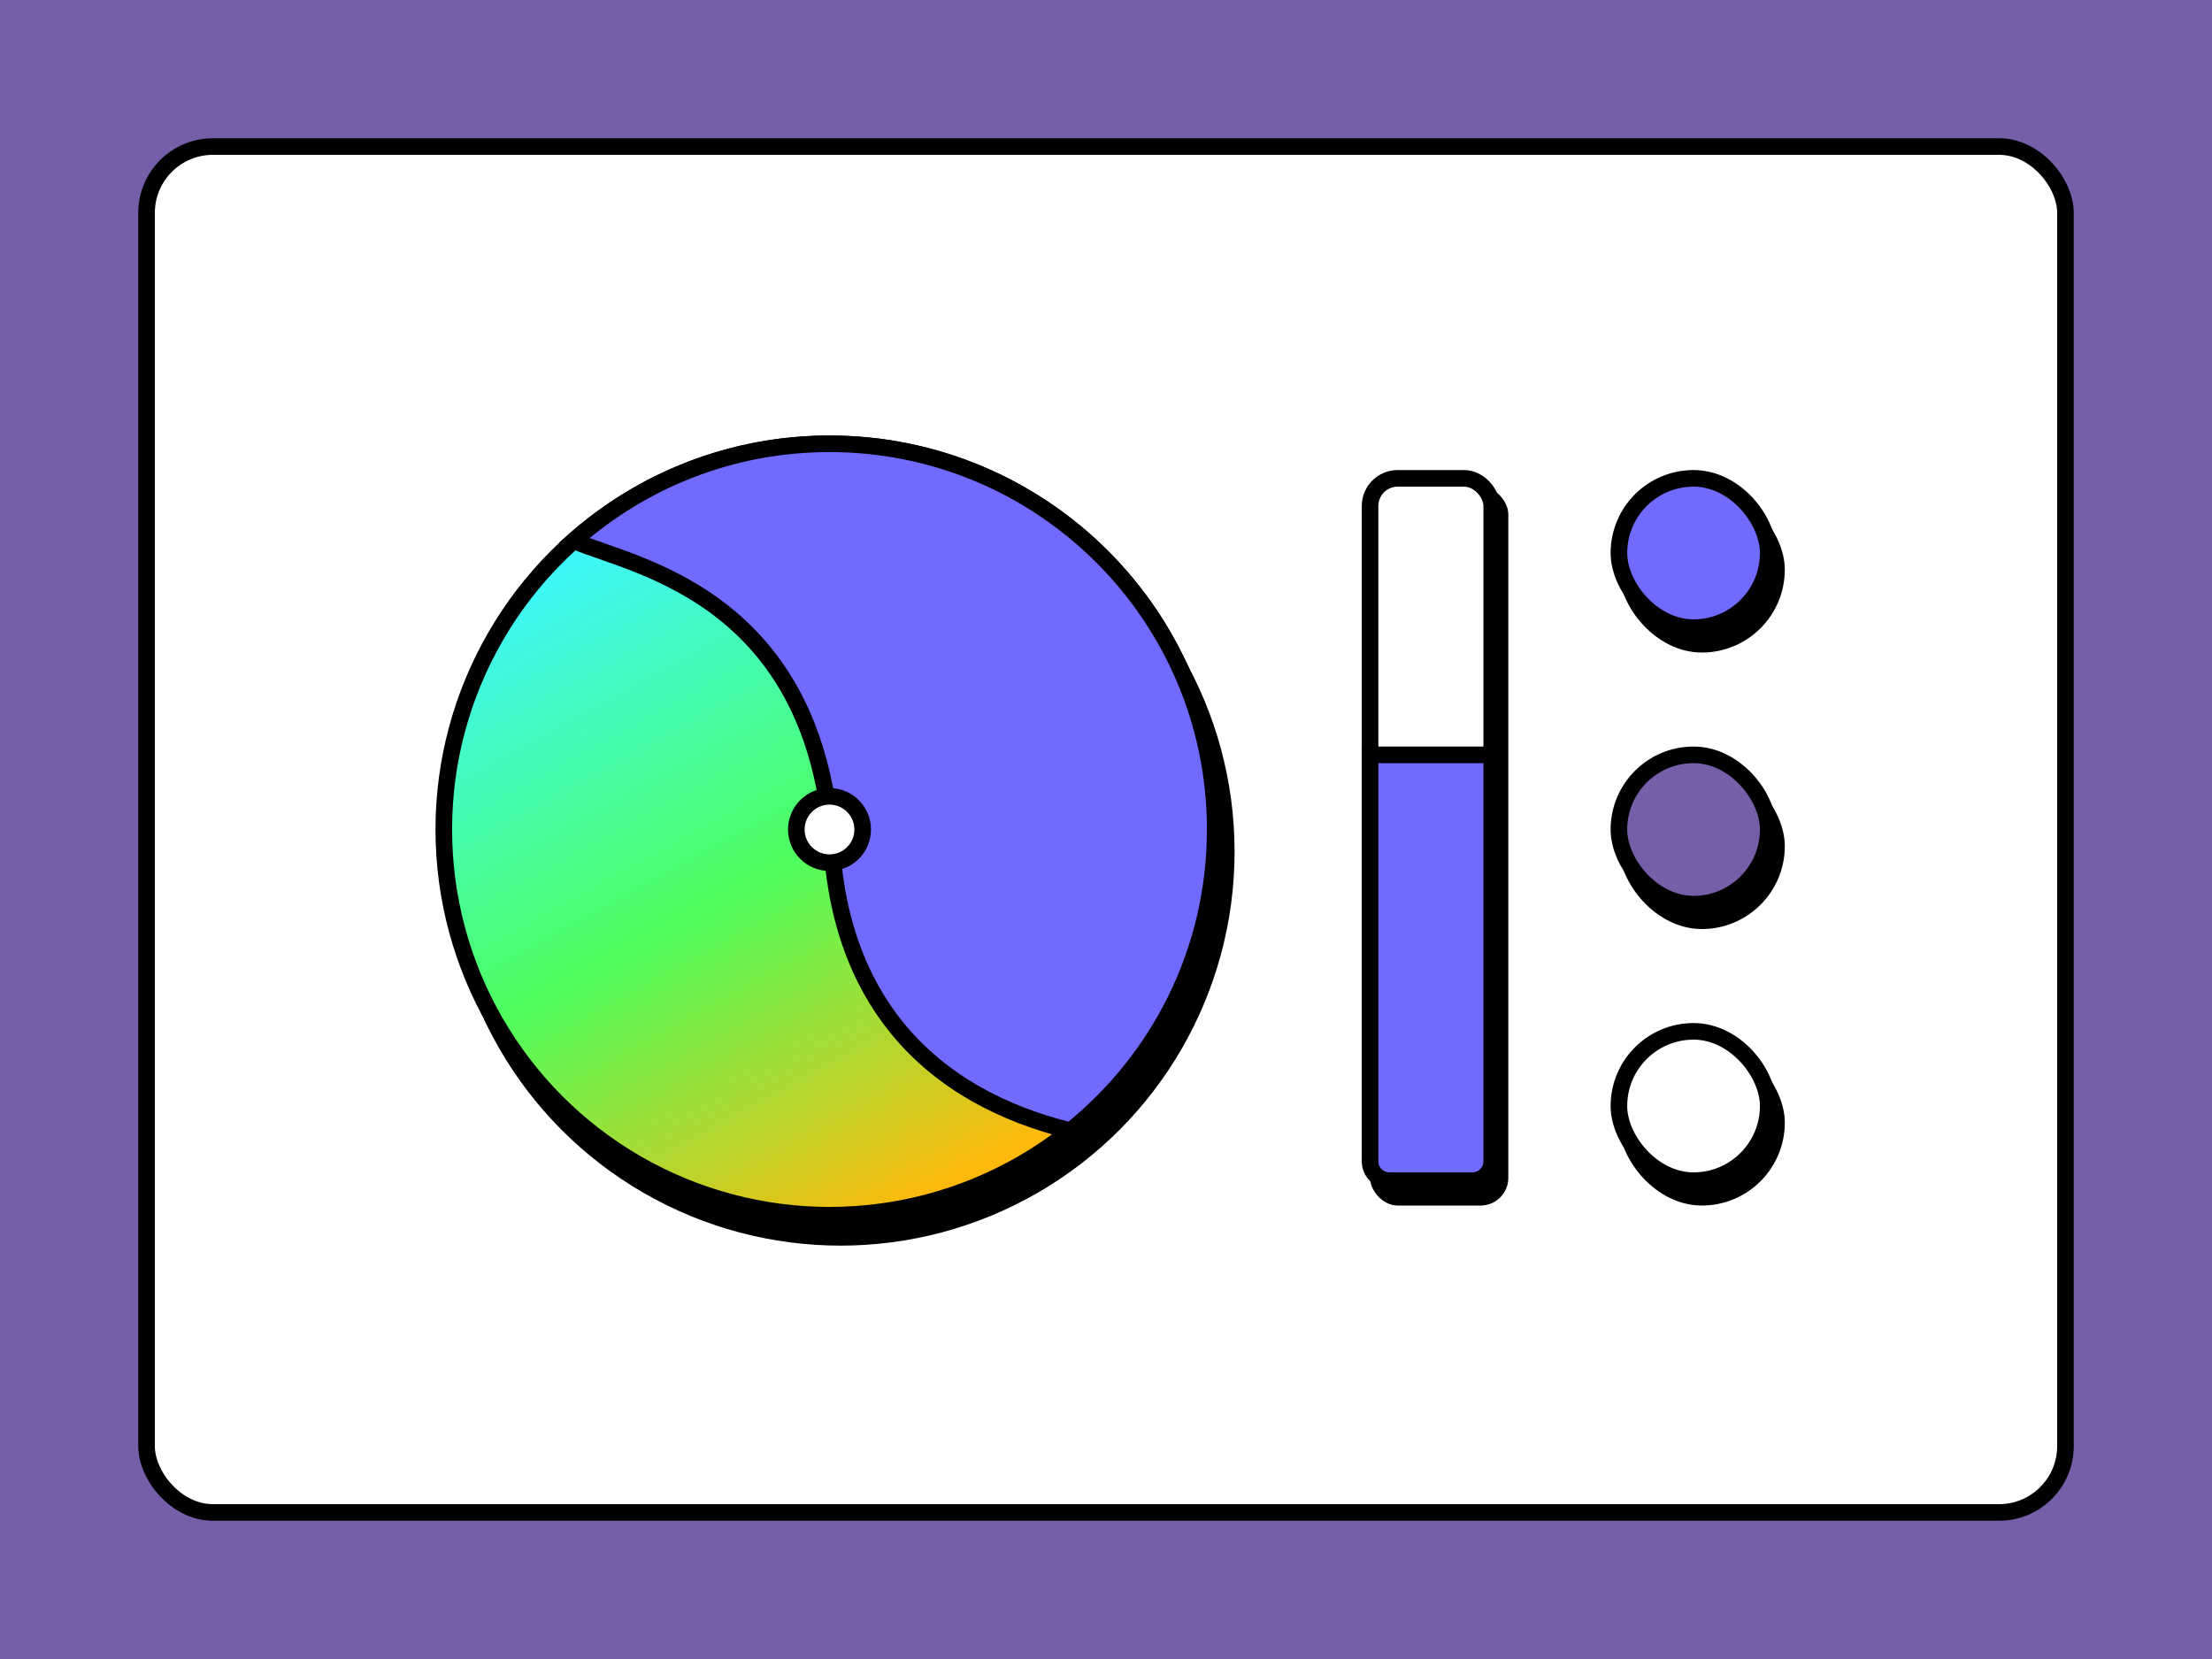 <?xml version="1.0" encoding="UTF-8"?>
<svg width="1600px" height="1200px" viewBox="0 0 1600 1200" version="1.1" xmlns="http://www.w3.org/2000/svg" xmlns:xlink="http://www.w3.org/1999/xlink">
    <title>color</title>
    <defs>
        <rect id="path-1" x="0" y="0" width="1600" height="1200"></rect>
        <rect id="path-3" x="1165" y="340" width="120" height="120" rx="60"></rect>
        <filter x="-5.0%" y="-5.0%" width="115.0%" height="120.0%" filterUnits="objectBoundingBox" id="filter-4">
            <feOffset dx="6" dy="12" in="SourceAlpha" result="shadowOffsetOuter1"></feOffset>
            <feComposite in="shadowOffsetOuter1" in2="SourceAlpha" operator="out" result="shadowOffsetOuter1"></feComposite>
            <feColorMatrix values="0 0 0 0 0   0 0 0 0 0   0 0 0 0 0  0 0 0 0.16 0" type="matrix" in="shadowOffsetOuter1"></feColorMatrix>
        </filter>
        <rect id="path-5" x="1165" y="540" width="120" height="120" rx="60"></rect>
        <filter x="-5.0%" y="-5.0%" width="115.0%" height="120.0%" filterUnits="objectBoundingBox" id="filter-6">
            <feOffset dx="6" dy="12" in="SourceAlpha" result="shadowOffsetOuter1"></feOffset>
            <feComposite in="shadowOffsetOuter1" in2="SourceAlpha" operator="out" result="shadowOffsetOuter1"></feComposite>
            <feColorMatrix values="0 0 0 0 0   0 0 0 0 0   0 0 0 0 0  0 0 0 0.16 0" type="matrix" in="shadowOffsetOuter1"></feColorMatrix>
        </filter>
        <rect id="path-7" x="1165" y="740" width="120" height="120" rx="60"></rect>
        <filter x="-5.0%" y="-5.0%" width="115.0%" height="120.0%" filterUnits="objectBoundingBox" id="filter-8">
            <feOffset dx="6" dy="12" in="SourceAlpha" result="shadowOffsetOuter1"></feOffset>
            <feComposite in="shadowOffsetOuter1" in2="SourceAlpha" operator="out" result="shadowOffsetOuter1"></feComposite>
            <feColorMatrix values="0 0 0 0 0   0 0 0 0 0   0 0 0 0 0  0 0 0 0.16 0" type="matrix" in="shadowOffsetOuter1"></feColorMatrix>
        </filter>
        <rect id="path-9" x="985" y="340" width="100" height="520" rx="20"></rect>
        <filter x="-6.0%" y="-1.2%" width="118.0%" height="104.6%" filterUnits="objectBoundingBox" id="filter-10">
            <feOffset dx="6" dy="12" in="SourceAlpha" result="shadowOffsetOuter1"></feOffset>
            <feComposite in="shadowOffsetOuter1" in2="SourceAlpha" operator="out" result="shadowOffsetOuter1"></feComposite>
            <feColorMatrix values="0 0 0 0 0   0 0 0 0 0   0 0 0 0 0  0 0 0 0.16 0" type="matrix" in="shadowOffsetOuter1"></feColorMatrix>
        </filter>
        <linearGradient x1="27.107%" y1="7.188%" x2="73.755%" y2="91.894%" id="linearGradient-11">
            <stop stop-color="#3DF7FF" offset="0%"></stop>
            <stop stop-color="#4EFF5D" offset="51.251%"></stop>
            <stop stop-color="#FFB90B" offset="100%"></stop>
        </linearGradient>
        <circle id="path-12" cx="600" cy="600" r="285"></circle>
        <filter x="-1.4%" y="-1.4%" width="104.2%" height="105.6%" filterUnits="objectBoundingBox" id="filter-13">
            <feOffset dx="8" dy="16" in="SourceAlpha" result="shadowOffsetOuter1"></feOffset>
            <feComposite in="shadowOffsetOuter1" in2="SourceAlpha" operator="out" result="shadowOffsetOuter1"></feComposite>
            <feColorMatrix values="0 0 0 0 0   0 0 0 0 0   0 0 0 0 0  0 0 0 0.16 0" type="matrix" in="shadowOffsetOuter1"></feColorMatrix>
        </filter>
    </defs>
    <g id="🎨--插画" stroke="none" stroke-width="1" fill="none" fill-rule="evenodd">
        <g id="color" transform="translate(0, 0)">
            <mask id="mask-2" fill="white">
                <use xlink:href="#path-1"></use>
            </mask>
            <use id="蒙版" fill="#765EA9" xlink:href="#path-1"></use>
            <rect id="蒙版" stroke="#000000" stroke-width="12" fill="#FFFFFF" x="106" y="106" width="1388" height="988" rx="48"></rect>
            <g id="矩形">
                <use fill="black" fill-opacity="1" filter="url(#filter-4)" xlink:href="#path-3"></use>
                <rect stroke="#000000" stroke-width="12" stroke-linejoin="square" fill="#706AFF" fill-rule="evenodd" x="1171" y="346" width="108" height="108" rx="54"></rect>
            </g>
            <g id="矩形备份-11">
                <use fill="black" fill-opacity="1" filter="url(#filter-6)" xlink:href="#path-5"></use>
                <rect stroke="#000000" stroke-width="12" stroke-linejoin="square" fill="#765EA9" fill-rule="evenodd" x="1171" y="546" width="108" height="108" rx="54"></rect>
            </g>
            <g id="矩形备份-12">
                <use fill="black" fill-opacity="1" filter="url(#filter-8)" xlink:href="#path-7"></use>
                <rect stroke="#000000" stroke-width="12" stroke-linejoin="square" fill="#FFFFFF" fill-rule="evenodd" x="1171" y="746" width="108" height="108" rx="54"></rect>
            </g>
            <g id="矩形">
                <use fill="black" fill-opacity="1" filter="url(#filter-10)" xlink:href="#path-9"></use>
                <rect stroke="#000000" stroke-width="12" stroke-linejoin="square" fill="#FFFFFF" fill-rule="evenodd" x="991" y="346" width="88" height="508" rx="20"></rect>
            </g>
            <path d="M1079,546 L991,546 L991,840 C991,843.866 992.567,847.366 995.101,849.899 C997.634,852.433 1001.134,854 1005,854 L1065,854 C1068.866,854 1072.366,852.433 1074.899,849.899 C1077.433,847.366 1079,843.866 1079,840 L1079,546 Z" id="矩形" stroke="#000000" stroke-width="12" fill="#706AFF"></path>
            <g id="椭圆形">
                <use fill="black" fill-opacity="1" filter="url(#filter-13)" xlink:href="#path-12"></use>
                <circle stroke="#000000" stroke-width="12" stroke-linejoin="square" fill="url(#linearGradient-11)" fill-rule="evenodd" cx="600" cy="600" r="279"></circle>
            </g>
            <path d="M600,321 C529.107,321 464.39,347.44 415.172,390.999 C420.173,393.544 427.6,395.924 436.417,399.01 C467.82,410.003 516.35,427.18 552.894,472.139 C576.726,501.458 595.549,542.6 601.06,602.072 C603.267,663.35 621.159,709.497 648.841,743.528 C680.881,782.915 725.919,806.009 774.28,817.87 C838.12,766.748 879,688.148 879,600 C879,522.956 847.772,453.206 797.283,402.717 C746.794,352.228 677.044,321 600,321 Z" id="椭圆形" stroke="#000000" stroke-width="12" fill="#706AFF"></path>
            <circle id="椭圆形" stroke="#000000" stroke-width="12" fill="#FFFFFF" cx="600" cy="600" r="24"></circle>
        </g>
    </g>
</svg>